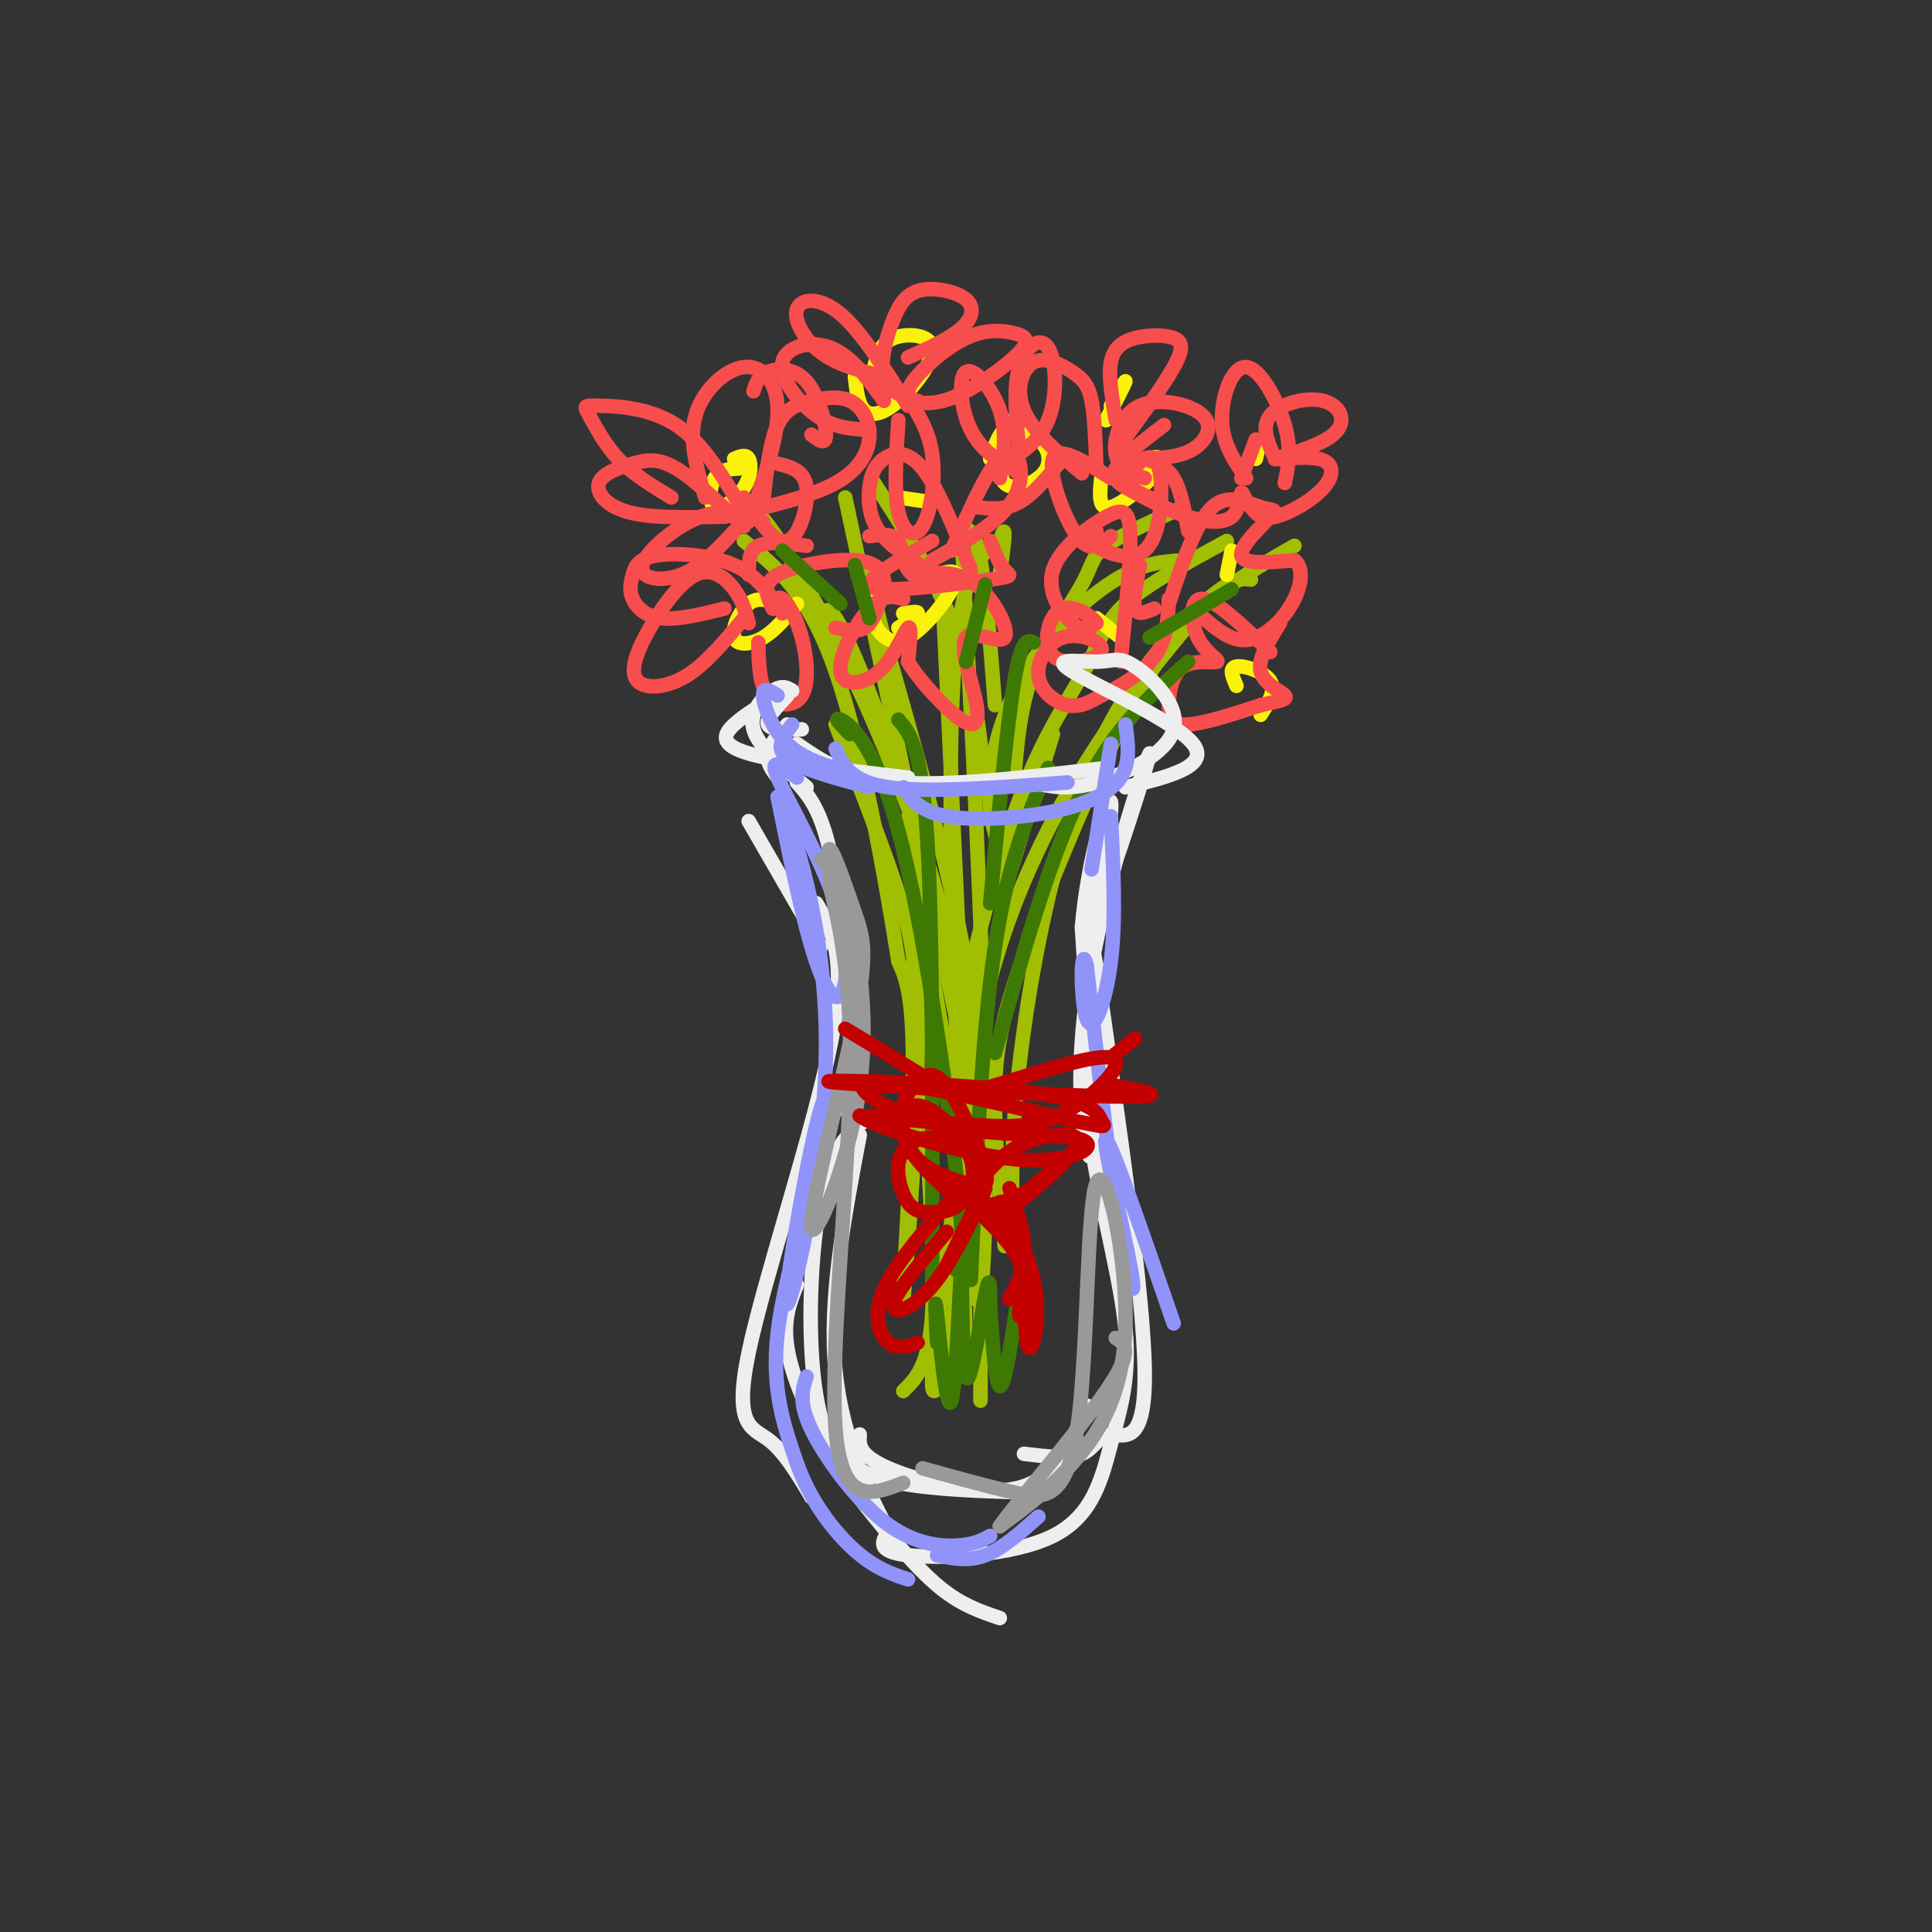 <svg viewBox='0 0 400 400' version='1.1' xmlns='http://www.w3.org/2000/svg' xmlns:xlink='http://www.w3.org/1999/xlink'><rect x="0" y="0" width="400" height="400" fill="#333333" stroke="none"/><g fill='none' stroke='rgb(161,190,2)' stroke-width='3' stroke-linecap='round' stroke-linejoin='round'><path d='M193,286c1.579,-5.439 3.158,-10.877 5,-16c1.842,-5.123 3.947,-9.930 1,-32c-2.947,-22.070 -10.947,-61.404 -11,-68c-0.053,-6.596 7.842,19.544 11,36c3.158,16.456 1.579,23.228 0,30'/><path d='M199,236c-1.614,15.997 -5.649,40.989 -6,49c-0.351,8.011 2.982,-0.959 6,-15c3.018,-14.041 5.719,-33.155 3,-57c-2.719,-23.845 -10.860,-52.423 -19,-81'/><path d='M183,132c-3.711,-15.400 -3.489,-13.400 -3,-12c0.489,1.400 1.244,2.200 2,3'/><path d='M155,107c0.655,-1.125 1.310,-2.250 5,3c3.690,5.250 10.417,16.875 17,31c6.583,14.125 13.024,30.750 16,41c2.976,10.250 2.488,14.125 2,18'/><path d='M175,103c0.000,0.000 23.000,108.000 23,108'/><path d='M199,109c2.274,42.804 4.548,85.607 5,118c0.452,32.393 -0.917,54.375 -3,35c-2.083,-19.375 -4.881,-80.107 -4,-112c0.881,-31.893 5.440,-34.946 10,-38'/><path d='M207,112c1.667,-5.167 0.833,0.917 0,7'/><path d='M200,279c-0.500,-15.310 -1.000,-30.619 0,-45c1.000,-14.381 3.500,-27.833 8,-41c4.500,-13.167 11.000,-26.048 18,-37c7.000,-10.952 14.500,-19.976 22,-29'/><path d='M210,259c-0.506,-10.173 -1.012,-20.345 1,-38c2.012,-17.655 6.542,-42.792 14,-61c7.458,-18.208 17.845,-29.488 24,-35c6.155,-5.512 8.077,-5.256 10,-5'/><path d='M208,258c-1.072,-11.427 -2.144,-22.855 -2,-32c0.144,-9.145 1.502,-16.008 7,-31c5.498,-14.992 15.134,-38.113 23,-52c7.866,-13.887 13.962,-18.539 19,-22c5.038,-3.461 9.019,-5.730 13,-8'/><path d='M199,208c4.137,-16.500 8.274,-33.000 13,-45c4.726,-12.000 10.042,-19.500 13,-25c2.958,-5.500 3.560,-9.000 8,-13c4.440,-4.000 12.720,-8.500 21,-13'/><path d='M207,176c-1.298,-4.250 -2.595,-8.500 -2,-15c0.595,-6.500 3.083,-15.250 8,-23c4.917,-7.750 12.262,-14.500 18,-18c5.738,-3.500 9.869,-3.750 14,-4'/><path d='M210,161c0.613,-7.452 1.226,-14.905 4,-22c2.774,-7.095 7.708,-13.833 10,-18c2.292,-4.167 1.940,-5.762 5,-8c3.060,-2.238 9.530,-5.119 16,-8'/><path d='M206,146c-0.917,-11.917 -1.833,-23.833 -3,-30c-1.167,-6.167 -2.583,-6.583 -4,-7'/><path d='M181,100c6.583,10.250 13.167,20.500 17,31c3.833,10.500 4.917,21.250 6,32'/><path d='M170,128c0.867,-2.156 1.733,-4.311 7,8c5.267,12.311 14.933,39.089 19,58c4.067,18.911 2.533,29.956 1,41'/><path d='M173,150c4.394,11.322 8.788,22.644 12,32c3.212,9.356 5.242,16.745 5,36c-0.242,19.255 -2.758,50.376 -3,51c-0.242,0.624 1.788,-29.250 2,-46c0.212,-16.750 -1.394,-20.375 -3,-24'/><path d='M186,199c-2.511,-15.867 -7.289,-43.533 -13,-60c-5.711,-16.467 -12.356,-21.733 -19,-27'/><path d='M195,120c0.000,0.000 4.000,85.000 4,85'/><path d='M209,181c0.000,0.000 9.000,-29.000 9,-29'/><path d='M191,223c1.333,19.083 2.667,38.167 2,49c-0.667,10.833 -3.333,13.417 -6,16'/><path d='M199,234c0.000,0.000 -2.000,53.000 -2,53'/><path d='M203,258c0.000,0.000 0.000,32.000 0,32'/></g>
<g fill='none' stroke='rgb(251,242,11)' stroke-width='3' stroke-linecap='round' stroke-linejoin='round'><path d='M153,97c-1.944,0.093 -3.888,0.185 -5,2c-1.112,1.815 -1.391,5.352 0,6c1.391,0.648 4.451,-1.595 6,-4c1.549,-2.405 1.585,-4.973 1,-6c-0.585,-1.027 -1.793,-0.514 -3,0'/><path d='M177,78c0.322,2.877 0.644,5.754 2,7c1.356,1.246 3.745,0.860 7,-2c3.255,-2.860 7.376,-8.193 7,-11c-0.376,-2.807 -5.250,-3.088 -8,-2c-2.750,1.088 -3.375,3.544 -4,6'/><path d='M208,87c-0.881,5.550 -1.762,11.101 0,13c1.762,1.899 6.165,0.147 8,-2c1.835,-2.147 1.100,-4.689 0,-6c-1.100,-1.311 -2.565,-1.391 -4,-2c-1.435,-0.609 -2.838,-1.745 -4,-1c-1.162,0.745 -2.081,3.373 -3,6'/><path d='M180,124c-0.030,1.417 -0.060,2.833 1,5c1.060,2.167 3.208,5.083 7,3c3.792,-2.083 9.226,-9.167 10,-12c0.774,-2.833 -3.113,-1.417 -7,0'/><path d='M228,99c-0.333,3.357 -0.667,6.714 2,6c2.667,-0.714 8.333,-5.500 10,-8c1.667,-2.500 -0.667,-2.714 -2,-2c-1.333,0.714 -1.667,2.357 -2,4'/><path d='M255,114c0.000,0.000 -1.000,5.000 -1,5'/><path d='M261,91c0.000,0.000 -1.000,4.000 -1,4'/><path d='M227,128c0.000,0.000 5.000,4.000 5,4'/><path d='M193,104c0.000,0.000 -7.000,-1.000 -7,-1'/><path d='M186,130c1.917,-1.250 3.833,-2.500 4,-3c0.167,-0.500 -1.417,-0.250 -3,0'/><path d='M229,87c1.917,-3.750 3.833,-7.500 4,-8c0.167,-0.500 -1.417,2.250 -3,5'/><path d='M161,125c-2.060,-0.750 -4.119,-1.500 -6,0c-1.881,1.500 -3.583,5.250 -3,7c0.583,1.750 3.452,1.500 6,0c2.548,-1.500 4.774,-4.250 7,-7'/><path d='M261,148c1.622,-2.533 3.244,-5.067 2,-7c-1.244,-1.933 -5.356,-3.267 -7,-3c-1.644,0.267 -0.822,2.133 0,4'/></g>
<g fill='none' stroke='rgb(248,77,77)' stroke-width='3' stroke-linecap='round' stroke-linejoin='round'><path d='M154,106c-4.196,-7.153 -8.392,-14.306 -14,-18c-5.608,-3.694 -12.627,-3.928 -16,-4c-3.373,-0.072 -3.100,0.019 -2,2c1.100,1.981 3.029,5.852 6,9c2.971,3.148 6.986,5.574 11,8'/><path d='M155,108c3.018,-8.506 6.036,-17.012 6,-23c-0.036,-5.988 -3.125,-9.458 -7,-9c-3.875,0.458 -8.536,4.845 -10,10c-1.464,5.155 0.268,11.077 2,17'/><path d='M158,104c0.680,-6.235 1.361,-12.469 3,-16c1.639,-3.531 4.238,-4.358 7,-5c2.762,-0.642 5.689,-1.100 8,0c2.311,1.100 4.007,3.758 4,7c-0.007,3.242 -1.716,7.069 -7,10c-5.284,2.931 -14.142,4.965 -23,7'/><path d='M154,109c-5.128,-4.884 -10.255,-9.767 -14,-12c-3.745,-2.233 -6.107,-1.815 -9,-1c-2.893,0.815 -6.317,2.027 -7,4c-0.683,1.973 1.376,4.707 6,6c4.624,1.293 11.812,1.147 19,1'/><path d='M158,108c-3.964,-1.440 -7.929,-2.881 -13,-1c-5.071,1.881 -11.250,7.083 -12,10c-0.750,2.917 3.929,3.548 8,2c4.071,-1.548 7.536,-5.274 11,-9'/><path d='M162,127c-2.559,-3.910 -5.118,-7.820 -10,-10c-4.882,-2.180 -12.087,-2.631 -16,-2c-3.913,0.631 -4.533,2.344 -5,4c-0.467,1.656 -0.779,3.253 0,5c0.779,1.747 2.651,3.642 6,4c3.349,0.358 8.174,-0.821 13,-2'/><path d='M155,129c-0.633,-2.333 -1.266,-4.666 -3,-7c-1.734,-2.334 -4.570,-4.670 -8,-3c-3.430,1.670 -7.456,7.344 -10,12c-2.544,4.656 -3.608,8.292 -2,10c1.608,1.708 5.888,1.488 10,-1c4.112,-2.488 8.056,-7.244 12,-12'/><path d='M157,133c0.081,4.352 0.163,8.705 2,11c1.837,2.295 5.431,2.533 7,0c1.569,-2.533 1.115,-7.836 0,-12c-1.115,-4.164 -2.890,-7.190 -4,-8c-1.110,-0.810 -1.555,0.595 -2,2'/><path d='M173,130c2.241,0.450 4.483,0.901 6,0c1.517,-0.901 2.310,-3.153 3,-5c0.690,-1.847 1.278,-3.289 1,-5c-0.278,-1.711 -1.421,-3.691 -6,-4c-4.579,-0.309 -12.594,1.055 -16,3c-3.406,1.945 -2.203,4.473 -1,7'/><path d='M167,113c-4.000,-0.500 -8.000,-1.000 -10,0c-2.000,1.000 -2.000,3.500 -2,6'/><path d='M188,84c-4.827,-7.679 -9.655,-15.357 -14,-19c-4.345,-3.643 -8.208,-3.250 -9,-1c-0.792,2.250 1.488,6.357 5,9c3.512,2.643 8.256,3.821 13,5'/><path d='M188,74c4.304,-1.942 8.609,-3.885 11,-6c2.391,-2.115 2.870,-4.404 1,-6c-1.870,-1.596 -6.089,-2.500 -9,-2c-2.911,0.500 -4.515,2.404 -6,6c-1.485,3.596 -2.853,8.885 -2,12c0.853,3.115 3.926,4.058 7,5'/><path d='M189,84c-0.974,-1.138 -1.948,-2.276 0,-5c1.948,-2.724 6.818,-7.034 11,-9c4.182,-1.966 7.678,-1.589 10,-1c2.322,0.589 3.471,1.389 1,4c-2.471,2.611 -8.563,7.032 -13,9c-4.437,1.968 -7.218,1.484 -10,1'/><path d='M183,83c-3.375,-4.679 -6.750,-9.357 -11,-11c-4.250,-1.643 -9.375,-0.250 -10,3c-0.625,3.250 3.250,8.357 7,11c3.750,2.643 7.375,2.821 11,3'/><path d='M186,87c-0.470,7.321 -0.940,14.643 0,19c0.940,4.357 3.292,5.750 5,3c1.708,-2.750 2.774,-9.643 2,-15c-0.774,-5.357 -3.387,-9.179 -6,-13'/><path d='M201,118c-3.411,-8.526 -6.823,-17.053 -10,-21c-3.177,-3.947 -6.120,-3.316 -8,-2c-1.880,1.316 -2.699,3.316 -3,6c-0.301,2.684 -0.086,6.053 2,9c2.086,2.947 6.043,5.474 10,8'/><path d='M197,114c4.044,-9.156 8.089,-18.311 11,-20c2.911,-1.689 4.689,4.089 2,9c-2.689,4.911 -9.844,8.956 -17,13'/><path d='M205,112c0.957,2.392 1.914,4.785 3,6c1.086,1.215 2.301,1.254 -3,2c-5.301,0.746 -17.120,2.201 -22,2c-4.880,-0.201 -2.823,-2.057 0,-4c2.823,-1.943 6.411,-3.971 10,-6'/><path d='M187,124c-2.085,-0.544 -4.169,-1.088 -7,2c-2.831,3.088 -6.408,9.807 -6,13c0.408,3.193 4.802,2.860 8,0c3.198,-2.860 5.199,-8.246 6,-9c0.801,-0.754 0.400,3.123 0,7'/><path d='M188,137c2.238,3.820 7.834,9.870 11,12c3.166,2.130 3.904,0.339 3,-4c-0.904,-4.339 -3.448,-11.225 -2,-13c1.448,-1.775 6.890,1.561 8,0c1.110,-1.561 -2.111,-8.017 -6,-11c-3.889,-2.983 -8.444,-2.491 -13,-2'/><path d='M189,119c-2.422,-1.822 -1.978,-5.378 -3,-7c-1.022,-1.622 -3.511,-1.311 -6,-1'/><path d='M227,97c-0.177,-5.357 -0.354,-10.715 -1,-14c-0.646,-3.285 -1.761,-4.499 -4,-6c-2.239,-1.501 -5.603,-3.289 -8,-2c-2.397,1.289 -3.828,5.654 -2,10c1.828,4.346 6.914,8.673 12,13'/><path d='M232,92c4.448,-6.104 8.896,-12.207 11,-16c2.104,-3.793 1.863,-5.274 0,-6c-1.863,-0.726 -5.348,-0.695 -8,0c-2.652,0.695 -4.472,2.056 -5,5c-0.528,2.944 0.236,7.472 1,12'/><path d='M237,95c3.656,-0.185 7.311,-0.370 10,-2c2.689,-1.630 4.411,-4.705 2,-7c-2.411,-2.295 -8.957,-3.810 -13,-2c-4.043,1.810 -5.584,6.946 -5,10c0.584,3.054 3.292,4.027 6,5'/><path d='M230,99c-5.467,-3.467 -10.933,-6.933 -12,-4c-1.067,2.933 2.267,12.267 5,16c2.733,3.733 4.867,1.867 7,0'/><path d='M227,110c-0.759,0.903 -1.517,1.806 0,3c1.517,1.194 5.310,2.679 8,2c2.690,-0.679 4.278,-3.522 5,-8c0.722,-4.478 0.579,-10.590 -1,-12c-1.579,-1.410 -4.594,1.883 -5,4c-0.406,2.117 1.797,3.059 4,4'/><path d='M246,110c-0.750,-4.250 -1.500,-8.500 -3,-11c-1.500,-2.500 -3.750,-3.250 -6,-4'/><path d='M207,99c0.762,-4.708 1.524,-9.417 0,-14c-1.524,-4.583 -5.333,-9.042 -7,-8c-1.667,1.042 -1.190,7.583 1,12c2.190,4.417 6.095,6.708 10,9'/><path d='M211,93c-0.613,-6.345 -1.226,-12.690 0,-17c1.226,-4.310 4.292,-6.583 6,-4c1.708,2.583 2.060,10.024 0,15c-2.060,4.976 -6.530,7.488 -11,10'/><path d='M220,95c-3.000,3.667 -6.000,7.333 -9,9c-3.000,1.667 -6.000,1.333 -9,1'/><path d='M154,103c3.222,4.911 6.444,9.822 9,9c2.556,-0.822 4.444,-7.378 4,-11c-0.444,-3.622 -3.222,-4.311 -6,-5'/><path d='M168,90c1.500,1.161 3.000,2.321 3,0c0.000,-2.321 -1.500,-8.125 -4,-11c-2.500,-2.875 -6.000,-2.821 -8,-2c-2.000,0.821 -2.500,2.411 -3,4'/><path d='M266,100c0.726,-3.458 1.452,-6.917 0,-12c-1.452,-5.083 -5.083,-11.792 -8,-12c-2.917,-0.208 -5.119,6.083 -5,11c0.119,4.917 2.560,8.458 5,12'/><path d='M264,95c-1.492,-3.295 -2.985,-6.590 -1,-9c1.985,-2.410 7.447,-3.936 11,-3c3.553,0.936 5.195,4.334 2,7c-3.195,2.666 -11.229,4.601 -12,5c-0.771,0.399 5.721,-0.738 9,0c3.279,0.738 3.344,3.353 1,6c-2.344,2.647 -7.098,5.328 -10,6c-2.902,0.672 -3.951,-0.664 -5,-2'/><path d='M259,105c-1.210,-1.274 -1.737,-3.460 -2,-3c-0.263,0.460 -0.264,3.565 -2,5c-1.736,1.435 -5.208,1.199 -9,0c-3.792,-1.199 -7.906,-3.361 -11,-5c-3.094,-1.639 -5.170,-2.754 -4,-5c1.170,-2.246 5.585,-5.623 10,-9'/><path d='M257,99c0.000,0.000 3.000,-8.000 3,-8'/><path d='M242,125c2.797,-8.455 5.595,-16.909 9,-20c3.405,-3.091 7.418,-0.818 10,0c2.582,0.818 3.734,0.182 2,2c-1.734,1.818 -6.352,6.091 -6,8c0.352,1.909 5.676,1.455 11,1'/><path d='M268,116c1.979,1.577 1.427,5.021 0,8c-1.427,2.979 -3.730,5.494 -6,7c-2.270,1.506 -4.506,2.002 -7,1c-2.494,-1.002 -5.247,-3.501 -8,-6'/><path d='M232,137c1.054,-10.290 2.108,-20.581 2,-26c-0.108,-5.419 -1.380,-5.968 -5,-4c-3.620,1.968 -9.590,6.453 -11,11c-1.410,4.547 1.740,9.156 4,11c2.260,1.844 3.630,0.922 5,0'/><path d='M227,129c-0.562,-1.107 -4.465,-3.876 -7,-3c-2.535,0.876 -3.700,5.397 -3,8c0.700,2.603 3.266,3.288 6,3c2.734,-0.288 5.636,-1.550 5,-3c-0.636,-1.450 -4.810,-3.090 -8,-2c-3.190,1.090 -5.397,4.909 -5,8c0.397,3.091 3.399,5.455 6,6c2.601,0.545 4.800,-0.727 7,-2'/><path d='M228,144c3.400,-1.556 8.400,-4.444 11,-8c2.600,-3.556 2.800,-7.778 3,-12'/><path d='M236,117c-0.750,3.750 -1.500,7.500 -1,9c0.500,1.500 2.250,0.750 4,0'/><path d='M263,135c-5.633,-5.397 -11.265,-10.794 -14,-11c-2.735,-0.206 -2.571,4.778 -1,8c1.571,3.222 4.551,4.681 4,5c-0.551,0.319 -4.632,-0.502 -7,1c-2.368,1.502 -3.022,5.327 -3,8c0.022,2.673 0.721,4.192 4,4c3.279,-0.192 9.140,-2.096 15,-4'/><path d='M261,146c3.798,-0.893 5.792,-1.125 5,-2c-0.792,-0.875 -4.369,-2.393 -5,-5c-0.631,-2.607 1.685,-6.304 4,-10'/></g>
<g fill='none' stroke='rgb(62,122,3)' stroke-width='3' stroke-linecap='round' stroke-linejoin='round'><path d='M176,152c-1.845,-1.875 -3.690,-3.750 -2,-3c1.690,0.750 6.917,4.125 12,23c5.083,18.875 10.024,53.250 12,71c1.976,17.750 0.988,18.875 0,20'/><path d='M186,149c2.417,2.833 4.833,5.667 6,25c1.167,19.333 1.083,55.167 1,91'/><path d='M201,265c1.167,-25.667 2.333,-51.333 5,-69c2.667,-17.667 6.833,-27.333 11,-37'/><path d='M206,218c5.667,-20.250 11.333,-40.500 18,-54c6.667,-13.500 14.333,-20.250 22,-27'/><path d='M205,187c1.750,-18.500 3.500,-37.000 5,-46c1.500,-9.000 2.750,-8.500 4,-8'/><path d='M177,117c0.000,0.000 3.000,11.000 3,11'/><path d='M204,121c0.000,0.000 -4.000,16.000 -4,16'/><path d='M162,114c0.000,0.000 12.000,11.000 12,11'/><path d='M238,132c0.000,0.000 17.000,-10.000 17,-10'/><path d='M194,278c-0.279,-5.610 -0.558,-11.220 0,-6c0.558,5.220 1.953,21.269 3,18c1.047,-3.269 1.744,-25.856 2,-27c0.256,-1.144 0.069,19.153 1,22c0.931,2.847 2.980,-11.758 4,-17c1.020,-5.242 1.010,-1.121 1,3'/><path d='M205,271c0.422,4.911 0.978,15.689 2,16c1.022,0.311 2.511,-9.844 4,-20'/></g>
<g fill='none' stroke='rgb(238,238,238)' stroke-width='3' stroke-linecap='round' stroke-linejoin='round'><path d='M163,150c-1.833,2.083 -3.667,4.167 -4,6c-0.333,1.833 0.833,3.417 2,5'/><path d='M163,144c-2.250,2.417 -4.500,4.833 -4,6c0.500,1.167 3.750,1.083 7,1'/><path d='M164,143c-1.000,-0.622 -2.000,-1.244 -4,0c-2.000,1.244 -5.000,4.356 -4,8c1.000,3.644 6.000,7.822 11,12'/><path d='M161,144c-3.400,1.978 -6.800,3.956 -9,6c-2.200,2.044 -3.200,4.156 3,6c6.200,1.844 19.600,3.422 33,5'/><path d='M165,154c5.167,3.583 10.333,7.167 21,8c10.667,0.833 26.833,-1.083 43,-3'/><path d='M214,162c3.478,0.856 6.956,1.712 13,0c6.044,-1.712 14.654,-5.993 16,-11c1.346,-5.007 -4.573,-10.739 -8,-13c-3.427,-2.261 -4.362,-1.049 -8,-1c-3.638,0.049 -9.980,-1.064 -5,2c4.980,3.064 21.280,10.304 25,15c3.720,4.696 -5.140,6.848 -14,9'/><path d='M155,170c0.000,0.000 15.000,26.000 15,26'/><path d='M165,162c2.482,2.798 4.964,5.595 7,15c2.036,9.405 3.625,25.417 4,35c0.375,9.583 -0.464,12.738 -2,16c-1.536,3.262 -3.768,6.631 -6,10'/><path d='M169,187c3.256,5.482 6.512,10.964 3,29c-3.512,18.036 -13.792,48.625 -17,64c-3.208,15.375 0.655,15.536 4,18c3.345,2.464 6.173,7.232 9,12'/><path d='M165,266c-1.458,3.601 -2.917,7.202 -2,13c0.917,5.798 4.208,13.792 8,19c3.792,5.208 8.083,7.631 15,9c6.917,1.369 16.458,1.685 26,2'/><path d='M178,297c-0.156,2.133 -0.311,4.267 6,7c6.311,2.733 19.089,6.067 27,4c7.911,-2.067 10.956,-9.533 14,-17'/><path d='M212,301c4.661,0.565 9.321,1.131 12,0c2.679,-1.131 3.375,-3.958 6,-4c2.625,-0.042 7.179,2.702 7,-13c-0.179,-15.702 -5.089,-49.851 -10,-84'/><path d='M227,200c-2.432,-12.853 -3.511,-2.985 0,-11c3.511,-8.015 11.611,-33.911 11,-33c-0.611,0.911 -9.934,28.630 -13,50c-3.066,21.370 0.124,36.391 1,33c0.876,-3.391 -0.562,-25.196 -2,-47'/><path d='M224,192c1.260,-14.611 5.409,-27.638 6,-26c0.591,1.638 -2.376,17.940 -4,32c-1.624,14.060 -1.905,25.876 0,39c1.905,13.124 5.997,27.555 7,38c1.003,10.445 -1.082,16.903 -3,24c-1.918,7.097 -3.670,14.834 -12,19c-8.330,4.166 -23.237,4.762 -30,4c-6.763,-0.762 -5.381,-2.881 -4,-5'/><path d='M184,317c-3.289,-5.933 -9.511,-18.267 -11,-33c-1.489,-14.733 1.756,-31.867 5,-49'/><path d='M179,232c-3.419,2.767 -6.839,5.534 -9,16c-2.161,10.466 -3.064,28.630 -1,41c2.064,12.370 7.094,18.946 12,25c4.906,6.054 9.687,11.587 14,15c4.313,3.413 8.156,4.707 12,6'/></g>
<g fill='none' stroke='rgb(144,148,249)' stroke-width='3' stroke-linecap='round' stroke-linejoin='round'><path d='M165,161c-2.982,-2.338 -5.965,-4.676 -4,0c1.965,4.676 8.877,16.367 12,26c3.123,9.633 2.456,17.209 1,19c-1.456,1.791 -3.702,-2.203 -6,-10c-2.298,-7.797 -4.649,-19.399 -7,-31'/><path d='M161,165c1.750,2.318 9.623,23.613 10,49c0.377,25.387 -6.744,54.866 -8,56c-1.256,1.134 3.354,-26.078 6,-37c2.646,-10.922 3.328,-5.556 1,5c-2.328,10.556 -7.665,26.302 -9,38c-1.335,11.698 1.333,19.349 4,27'/><path d='M165,303c2.800,7.933 7.800,14.267 12,18c4.200,3.733 7.600,4.867 11,6'/><path d='M167,285c-0.869,2.661 -1.738,5.321 1,11c2.738,5.679 9.083,14.375 15,19c5.917,4.625 11.405,5.179 15,5c3.595,-0.179 5.298,-1.089 7,-2'/><path d='M194,322c3.250,0.667 6.500,1.333 10,0c3.500,-1.333 7.250,-4.667 11,-8'/><path d='M243,274c-6.500,-18.845 -13.000,-37.690 -14,-38c-1.000,-0.310 3.500,17.917 5,26c1.500,8.083 0.000,6.024 -2,-6c-2.000,-12.024 -4.500,-34.012 -7,-56'/><path d='M225,200c-1.381,-5.821 -1.333,7.625 0,11c1.333,3.375 3.952,-3.321 5,-12c1.048,-8.679 0.524,-19.339 0,-30'/><path d='M173,155c1.500,3.417 3.000,6.833 11,8c8.000,1.167 22.500,0.083 37,-1'/><path d='M187,163c1.726,2.506 3.452,5.012 9,6c5.548,0.988 14.917,0.458 22,-1c7.083,-1.458 11.881,-3.845 14,-7c2.119,-3.155 1.560,-7.077 1,-11'/><path d='M161,144c-1.533,-0.978 -3.067,-1.956 -3,0c0.067,1.956 1.733,6.844 5,10c3.267,3.156 8.133,4.578 13,6'/><path d='M164,150c-1.833,2.417 -3.667,4.833 -1,7c2.667,2.167 9.833,4.083 17,6'/><path d='M230,154c0.000,0.000 -4.000,26.000 -4,26'/><path d='M223,300c0.000,0.000 0.000,-2.000 0,-2'/></g>
<g fill='none' stroke='rgb(153,153,153)' stroke-width='3' stroke-linecap='round' stroke-linejoin='round'><path d='M170,178c1.400,0.155 2.799,0.309 5,8c2.201,7.691 5.202,22.918 3,39c-2.202,16.082 -9.607,33.019 -10,29c-0.393,-4.019 6.224,-28.995 9,-43c2.776,-14.005 1.709,-17.040 0,-22c-1.709,-4.960 -4.060,-11.846 -5,-13c-0.940,-1.154 -0.470,3.423 0,8'/><path d='M172,184c1.250,5.845 4.375,16.458 4,39c-0.375,22.542 -4.250,57.012 -3,73c1.250,15.988 7.625,13.494 14,11'/><path d='M191,304c6.614,1.849 13.227,3.697 19,5c5.773,1.303 10.704,2.059 13,-13c2.296,-15.059 1.956,-45.933 4,-51c2.044,-5.067 6.474,15.674 6,30c-0.474,14.326 -5.850,22.236 -11,28c-5.150,5.764 -10.075,9.382 -15,13'/><path d='M207,316c2.467,-3.711 16.133,-19.489 22,-28c5.867,-8.511 3.933,-9.756 2,-11'/></g>
<g fill='none' stroke='rgb(195,1,1)' stroke-width='3' stroke-linecap='round' stroke-linejoin='round'><path d='M175,213c7.053,4.272 14.105,8.544 18,11c3.895,2.456 4.632,3.097 12,1c7.368,-2.097 21.367,-6.933 25,-6c3.633,0.933 -3.099,7.636 -9,11c-5.901,3.364 -10.972,3.390 -18,3c-7.028,-0.390 -16.014,-1.195 -25,-2'/><path d='M178,231c2.160,1.968 20.059,7.889 32,9c11.941,1.111 17.922,-2.589 14,-4c-3.922,-1.411 -17.748,-0.534 -29,-3c-11.252,-2.466 -19.929,-8.276 -15,-9c4.929,-0.724 23.465,3.638 42,8'/><path d='M222,232c7.928,1.554 6.747,1.439 6,0c-0.747,-1.439 -1.059,-4.203 -16,-6c-14.941,-1.797 -44.510,-2.626 -40,-2c4.510,0.626 43.099,2.707 58,3c14.901,0.293 6.115,-1.202 2,-2c-4.115,-0.798 -3.557,-0.899 -3,-1'/><path d='M230,219c0.000,0.000 5.000,-4.000 5,-4'/><path d='M196,236c-2.052,-0.340 -4.104,-0.681 -6,0c-1.896,0.681 -3.636,2.383 -4,5c-0.364,2.617 0.649,6.150 2,8c1.351,1.850 3.040,2.016 5,2c1.960,-0.016 4.192,-0.213 6,-2c1.808,-1.787 3.192,-5.162 2,-9c-1.192,-3.838 -4.960,-8.137 -8,-10c-3.040,-1.863 -5.351,-1.290 -6,1c-0.649,2.290 0.365,6.296 3,9c2.635,2.704 6.892,4.106 10,5c3.108,0.894 5.068,1.279 4,-3c-1.068,-4.279 -5.162,-13.223 -8,-17c-2.838,-3.777 -4.419,-2.389 -6,-1'/><path d='M190,224c-2.133,1.667 -4.467,6.333 -3,11c1.467,4.667 6.733,9.333 12,14'/><path d='M206,253c7.979,-6.524 15.959,-13.047 17,-16c1.041,-2.953 -4.856,-2.335 -9,-1c-4.144,1.335 -6.533,3.389 -9,6c-2.467,2.611 -5.010,5.780 -4,7c1.010,1.220 5.574,0.491 9,-1c3.426,-1.491 5.713,-3.746 8,-6'/><path d='M199,246c-6.733,7.644 -13.467,15.289 -16,21c-2.533,5.711 -0.867,9.489 1,11c1.867,1.511 3.933,0.756 6,0'/><path d='M196,255c-5.321,6.244 -10.643,12.488 -11,15c-0.357,2.512 4.250,1.292 9,-5c4.750,-6.292 9.643,-17.655 10,-19c0.357,-1.345 -3.821,7.327 -8,16'/><path d='M209,246c1.765,5.293 3.530,10.586 3,15c-0.530,4.414 -3.355,7.948 -3,8c0.355,0.052 3.889,-3.378 2,-8c-1.889,-4.622 -9.201,-10.437 -10,-12c-0.799,-1.563 4.915,1.125 8,5c3.085,3.875 3.543,8.938 4,14'/><path d='M213,268c-0.008,3.649 -2.026,5.772 -2,4c0.026,-1.772 2.098,-7.439 1,-13c-1.098,-5.561 -5.367,-11.016 -5,-10c0.367,1.016 5.368,8.504 7,16c1.632,7.496 -0.105,14.999 -1,14c-0.895,-0.999 -0.947,-10.499 -1,-20'/></g>
</svg>